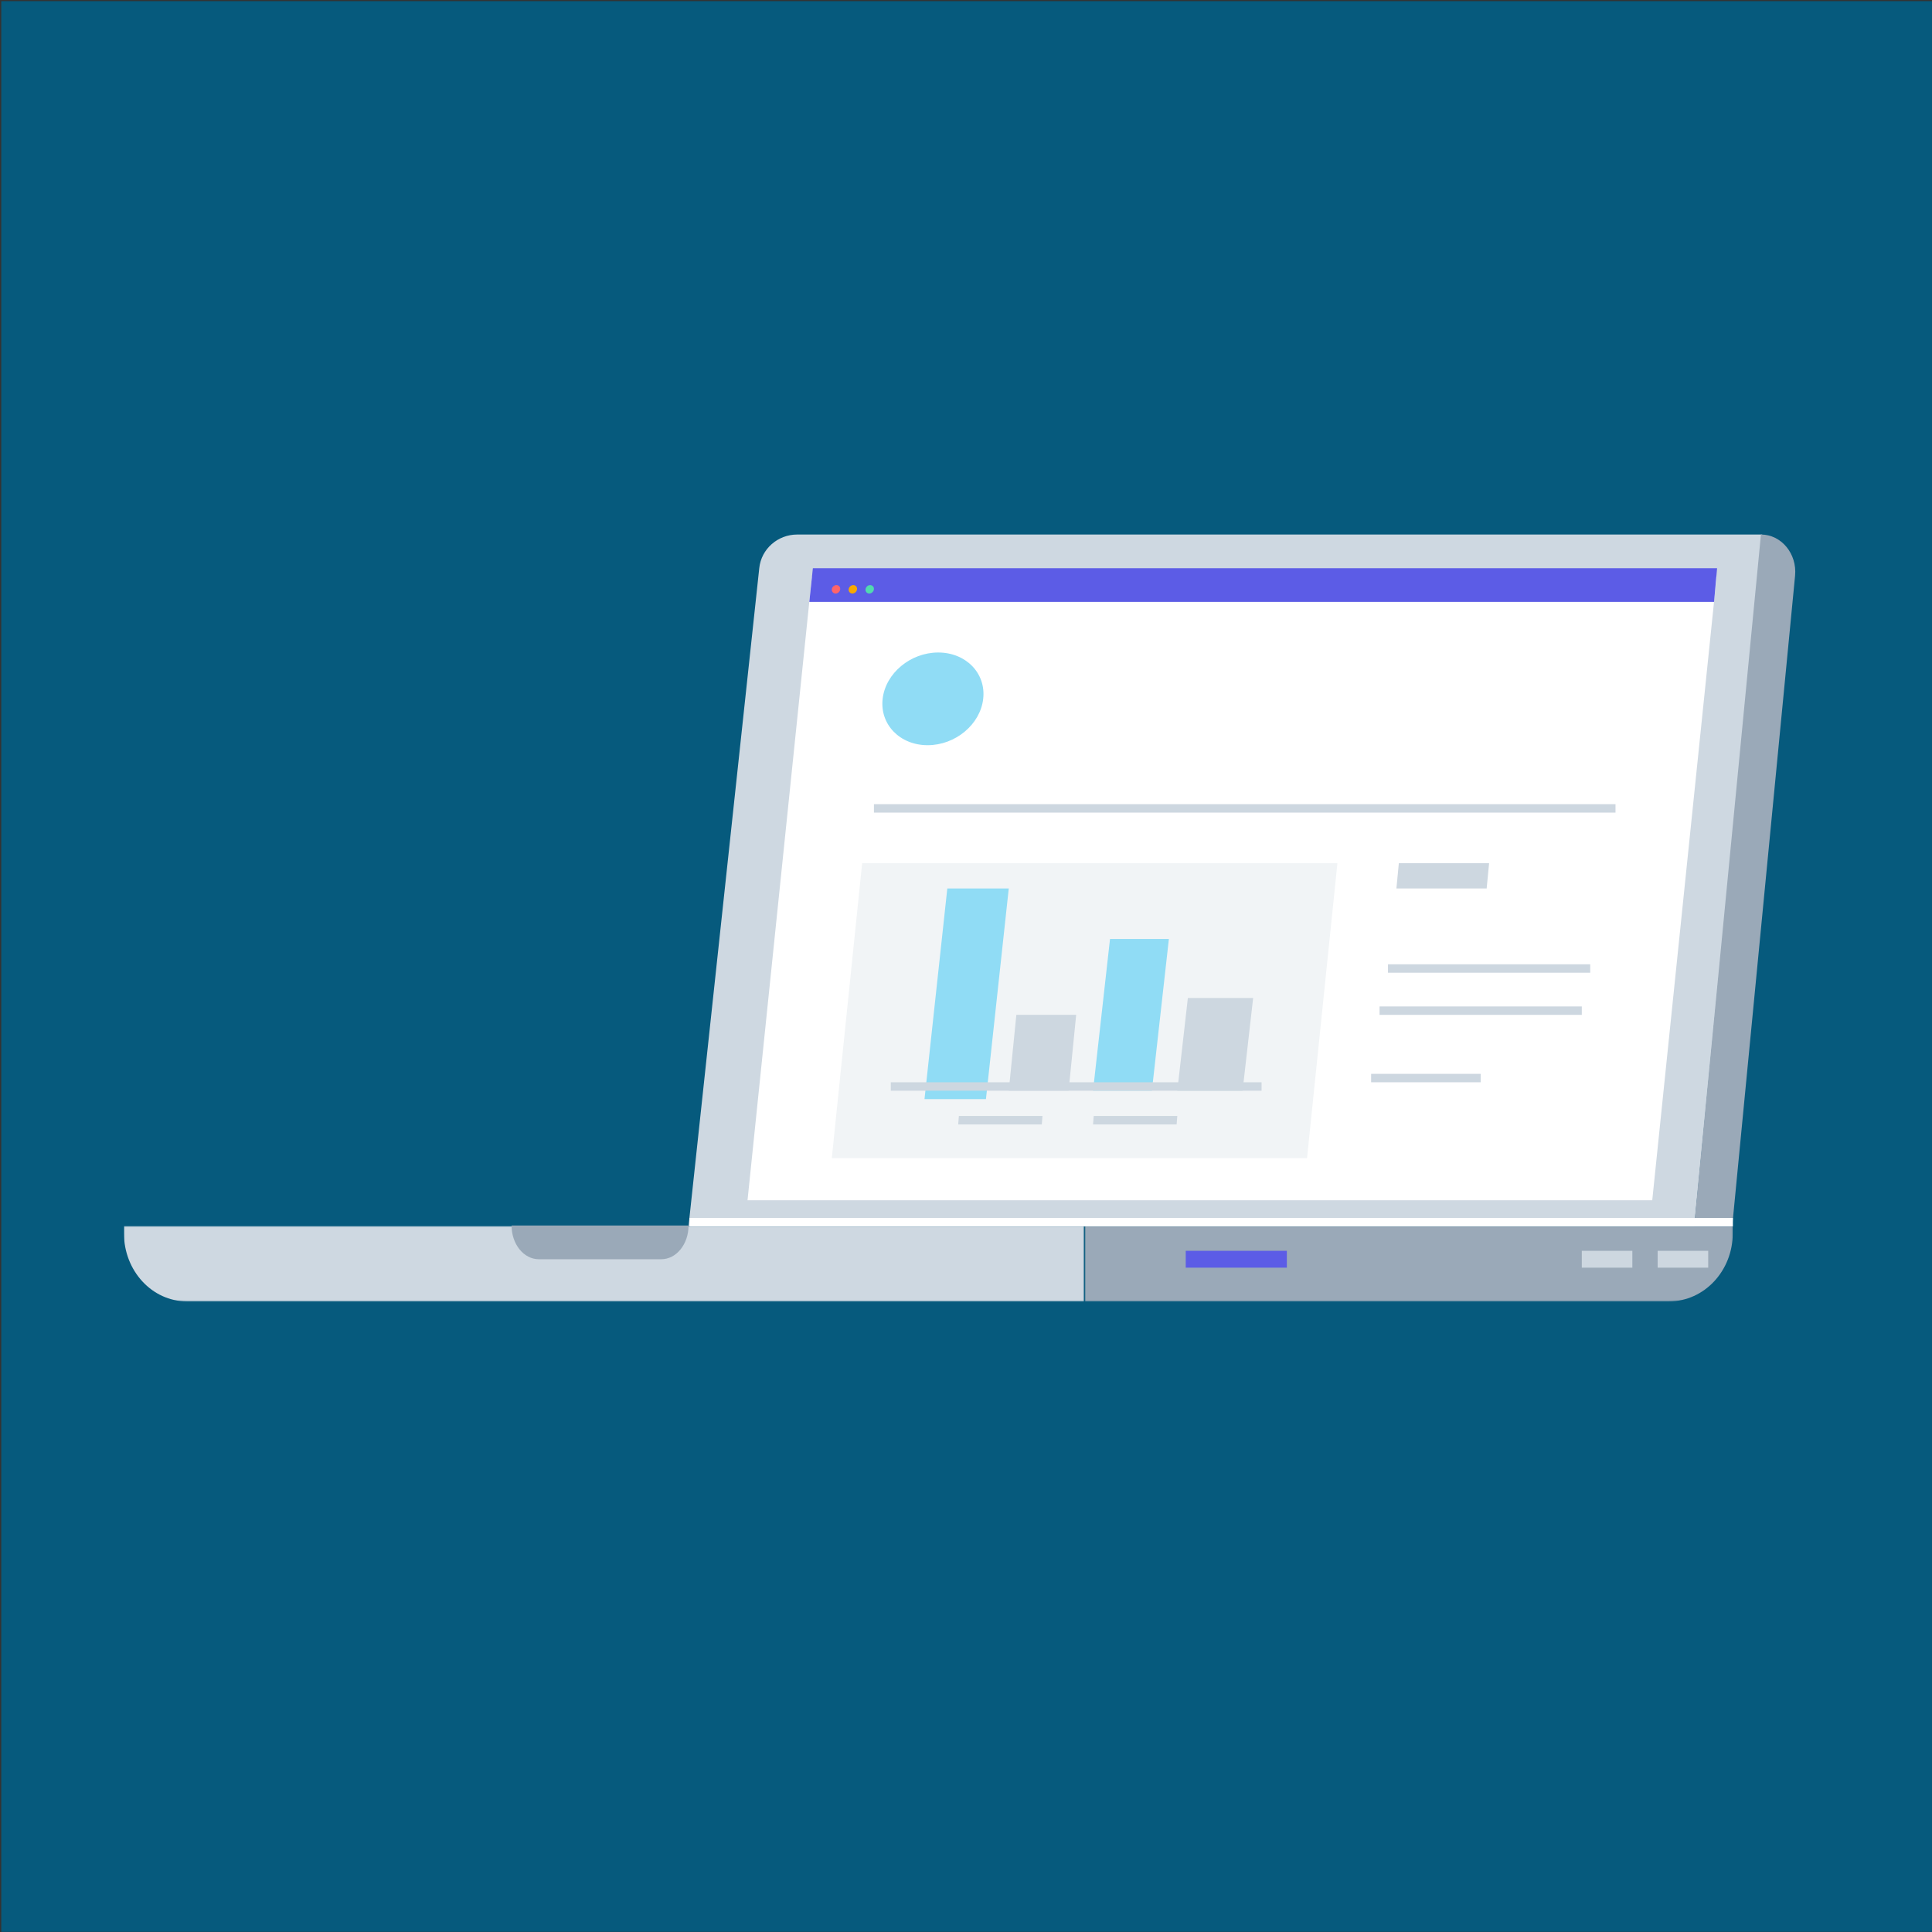 <svg width="1465" height="1465" viewBox="0 0 1465 1465" fill="none" xmlns="http://www.w3.org/2000/svg">
<rect x="0" y="0" width="1465" height="1465" fill="#333333" stroke="none"/>
<rect width="1464" height="1464" transform="translate(0.973 0.867)" fill="#065A7D"/>
<mask id="mask0_2053_28128" style="mask-type:alpha" maskUnits="userSpaceOnUse" x="93" y="929" width="729" height="58">
<path d="M93.977 929.68H821.985V986.806H93.977V929.68Z" fill="white"/>
</mask>
<g mask="url(#mask0_2053_28128)">
<path fill-rule="evenodd" clip-rule="evenodd" d="M821.985 986.807H141.709C115.348 986.807 93.977 963.663 93.977 935.11V929.68H821.985V986.807Z" fill="#CED8E1"/>
</g>
<path fill-rule="evenodd" clip-rule="evenodd" d="M501.459 954.857H408.56C397.162 954.857 387.917 943.421 387.917 929.297H522.107C522.107 943.421 512.861 954.857 501.459 954.857Z" fill="#9AA9B8"/>
<mask id="mask1_2053_28128" style="mask-type:alpha" maskUnits="userSpaceOnUse" x="822" y="929" width="492" height="58">
<path d="M822.615 929.68H1313.94V986.806H822.615V929.68Z" fill="white"/>
</mask>
<g mask="url(#mask1_2053_28128)">
<path fill-rule="evenodd" clip-rule="evenodd" d="M1265.61 986.807H822.613V929.68H1313.93V935.11C1313.93 963.663 1292.3 986.807 1265.61 986.807Z" fill="#9AA9B8"/>
</g>
<mask id="mask2_2053_28128" style="mask-type:alpha" maskUnits="userSpaceOnUse" x="93" y="398" width="1279" height="583">
<path d="M93.977 980.42H1371.98V398.93H93.977V980.42Z" fill="white"/>
</mask>
<g mask="url(#mask2_2053_28128)">
<path fill-rule="evenodd" clip-rule="evenodd" d="M899.117 961.249H975.797V948.469H899.117V961.249Z" fill="#5C5CE6"/>
<path fill-rule="evenodd" clip-rule="evenodd" d="M1256.96 961.249H1295.3V948.469H1256.96V961.249Z" fill="#CDD7E0"/>
<path fill-rule="evenodd" clip-rule="evenodd" d="M1199.45 961.249H1237.79V948.469H1199.45V961.249Z" fill="#CDD7E0"/>
<path fill-rule="evenodd" clip-rule="evenodd" d="M604.561 405.32H1336.23L1284.74 929.755H522.105L575.75 430.686C577.299 416.268 589.731 405.32 604.561 405.32Z" fill="#CED8E1"/>
<path fill-rule="evenodd" clip-rule="evenodd" d="M1252.87 910.133H566.836L615.645 437.273H1301.69L1252.87 910.133Z" fill="white"/>
<path fill-rule="evenodd" clip-rule="evenodd" d="M991.112 878.181H630.737L653.765 654.531H1014.14L991.112 878.181Z" fill="#F1F4F6"/>
<path d="M1225.01 612.992H662.687" stroke="#CDD7E0" stroke-width="6.39"/>
<path fill-rule="evenodd" clip-rule="evenodd" d="M1127.31 673.701H1058.87L1060.72 654.531H1129.16L1127.31 673.701Z" fill="#CDD7E0"/>
<path d="M1205.84 734.406H1052.48" stroke="#CDD7E0" stroke-width="6.39"/>
<path d="M1199.45 766.359H1046.09" stroke="#CDD7E0" stroke-width="6.39"/>
<path d="M1122.77 817.477H1039.7" stroke="#CDD7E0" stroke-width="6.39"/>
<path fill-rule="evenodd" clip-rule="evenodd" d="M703.407 565.071C682.35 565.071 667.076 549.337 669.29 529.926C671.504 510.516 690.365 494.781 711.422 494.781C732.479 494.781 747.758 510.516 745.543 529.926C743.329 549.337 724.464 565.071 703.407 565.071Z" fill="#90DCF5"/>
<path fill-rule="evenodd" clip-rule="evenodd" d="M789.975 852.624H726.586L727.098 846.234H790.486L789.975 852.624Z" fill="#CDD7E0"/>
<path fill-rule="evenodd" clip-rule="evenodd" d="M892.211 852.624H828.827L829.338 846.234H892.727L892.211 852.624Z" fill="#CDD7E0"/>
<path fill-rule="evenodd" clip-rule="evenodd" d="M873.46 827.059H828.827L841.703 712.039H886.337L873.46 827.059Z" fill="#90DCF5"/>
<path fill-rule="evenodd" clip-rule="evenodd" d="M942.231 827.063H892.727L900.732 756.773H950.237L942.231 827.063Z" fill="#CDD7E0"/>
<path fill-rule="evenodd" clip-rule="evenodd" d="M747.624 833.453H701.027L718.334 673.703H764.927L747.624 833.453Z" fill="#90DCF5"/>
<path fill-rule="evenodd" clip-rule="evenodd" d="M810.299 827.057H764.927L770.679 769.547H816.047L810.299 827.057Z" fill="#CDD7E0"/>
<path d="M675.467 823.867H956.627" stroke="#CDD7E0" stroke-width="6.39"/>
<path fill-rule="evenodd" clip-rule="evenodd" d="M1299.74 456.435H613.679L616.387 430.875H1302.04L1300.89 443.655L1299.74 456.435Z" fill="#5C5CE6"/>
<path fill-rule="evenodd" clip-rule="evenodd" d="M637.109 446.859C636.925 448.624 635.35 450.054 633.597 450.054C631.838 450.054 630.57 448.624 630.754 446.859C630.938 445.091 632.507 443.664 634.266 443.664C636.019 443.664 637.293 445.091 637.109 446.859Z" fill="#FF6469"/>
<path fill-rule="evenodd" clip-rule="evenodd" d="M649.887 446.851C649.703 448.616 648.132 450.046 646.376 450.046C644.621 450.046 643.348 448.616 643.532 446.851C643.716 445.083 645.287 443.656 647.045 443.656C648.797 443.656 650.071 445.083 649.887 446.851Z" fill="#F8A900"/>
<path fill-rule="evenodd" clip-rule="evenodd" d="M662.669 446.859C662.485 448.624 660.914 450.054 659.159 450.054C657.401 450.054 656.13 448.624 656.314 446.859C656.498 445.091 658.069 443.664 659.827 443.664C661.58 443.664 662.853 445.091 662.669 446.859Z" fill="#51DAAF"/>
<path fill-rule="evenodd" clip-rule="evenodd" d="M1313.55 929.3H1284.64L1335.29 405.32C1350.74 405.32 1362.79 419.873 1361.17 436.585L1313.55 929.3Z" fill="#9AA9B8"/>
<path d="M522.795 926.758L1314.02 926.758" stroke="white" stroke-width="6.39"/>
</g>
</svg>
